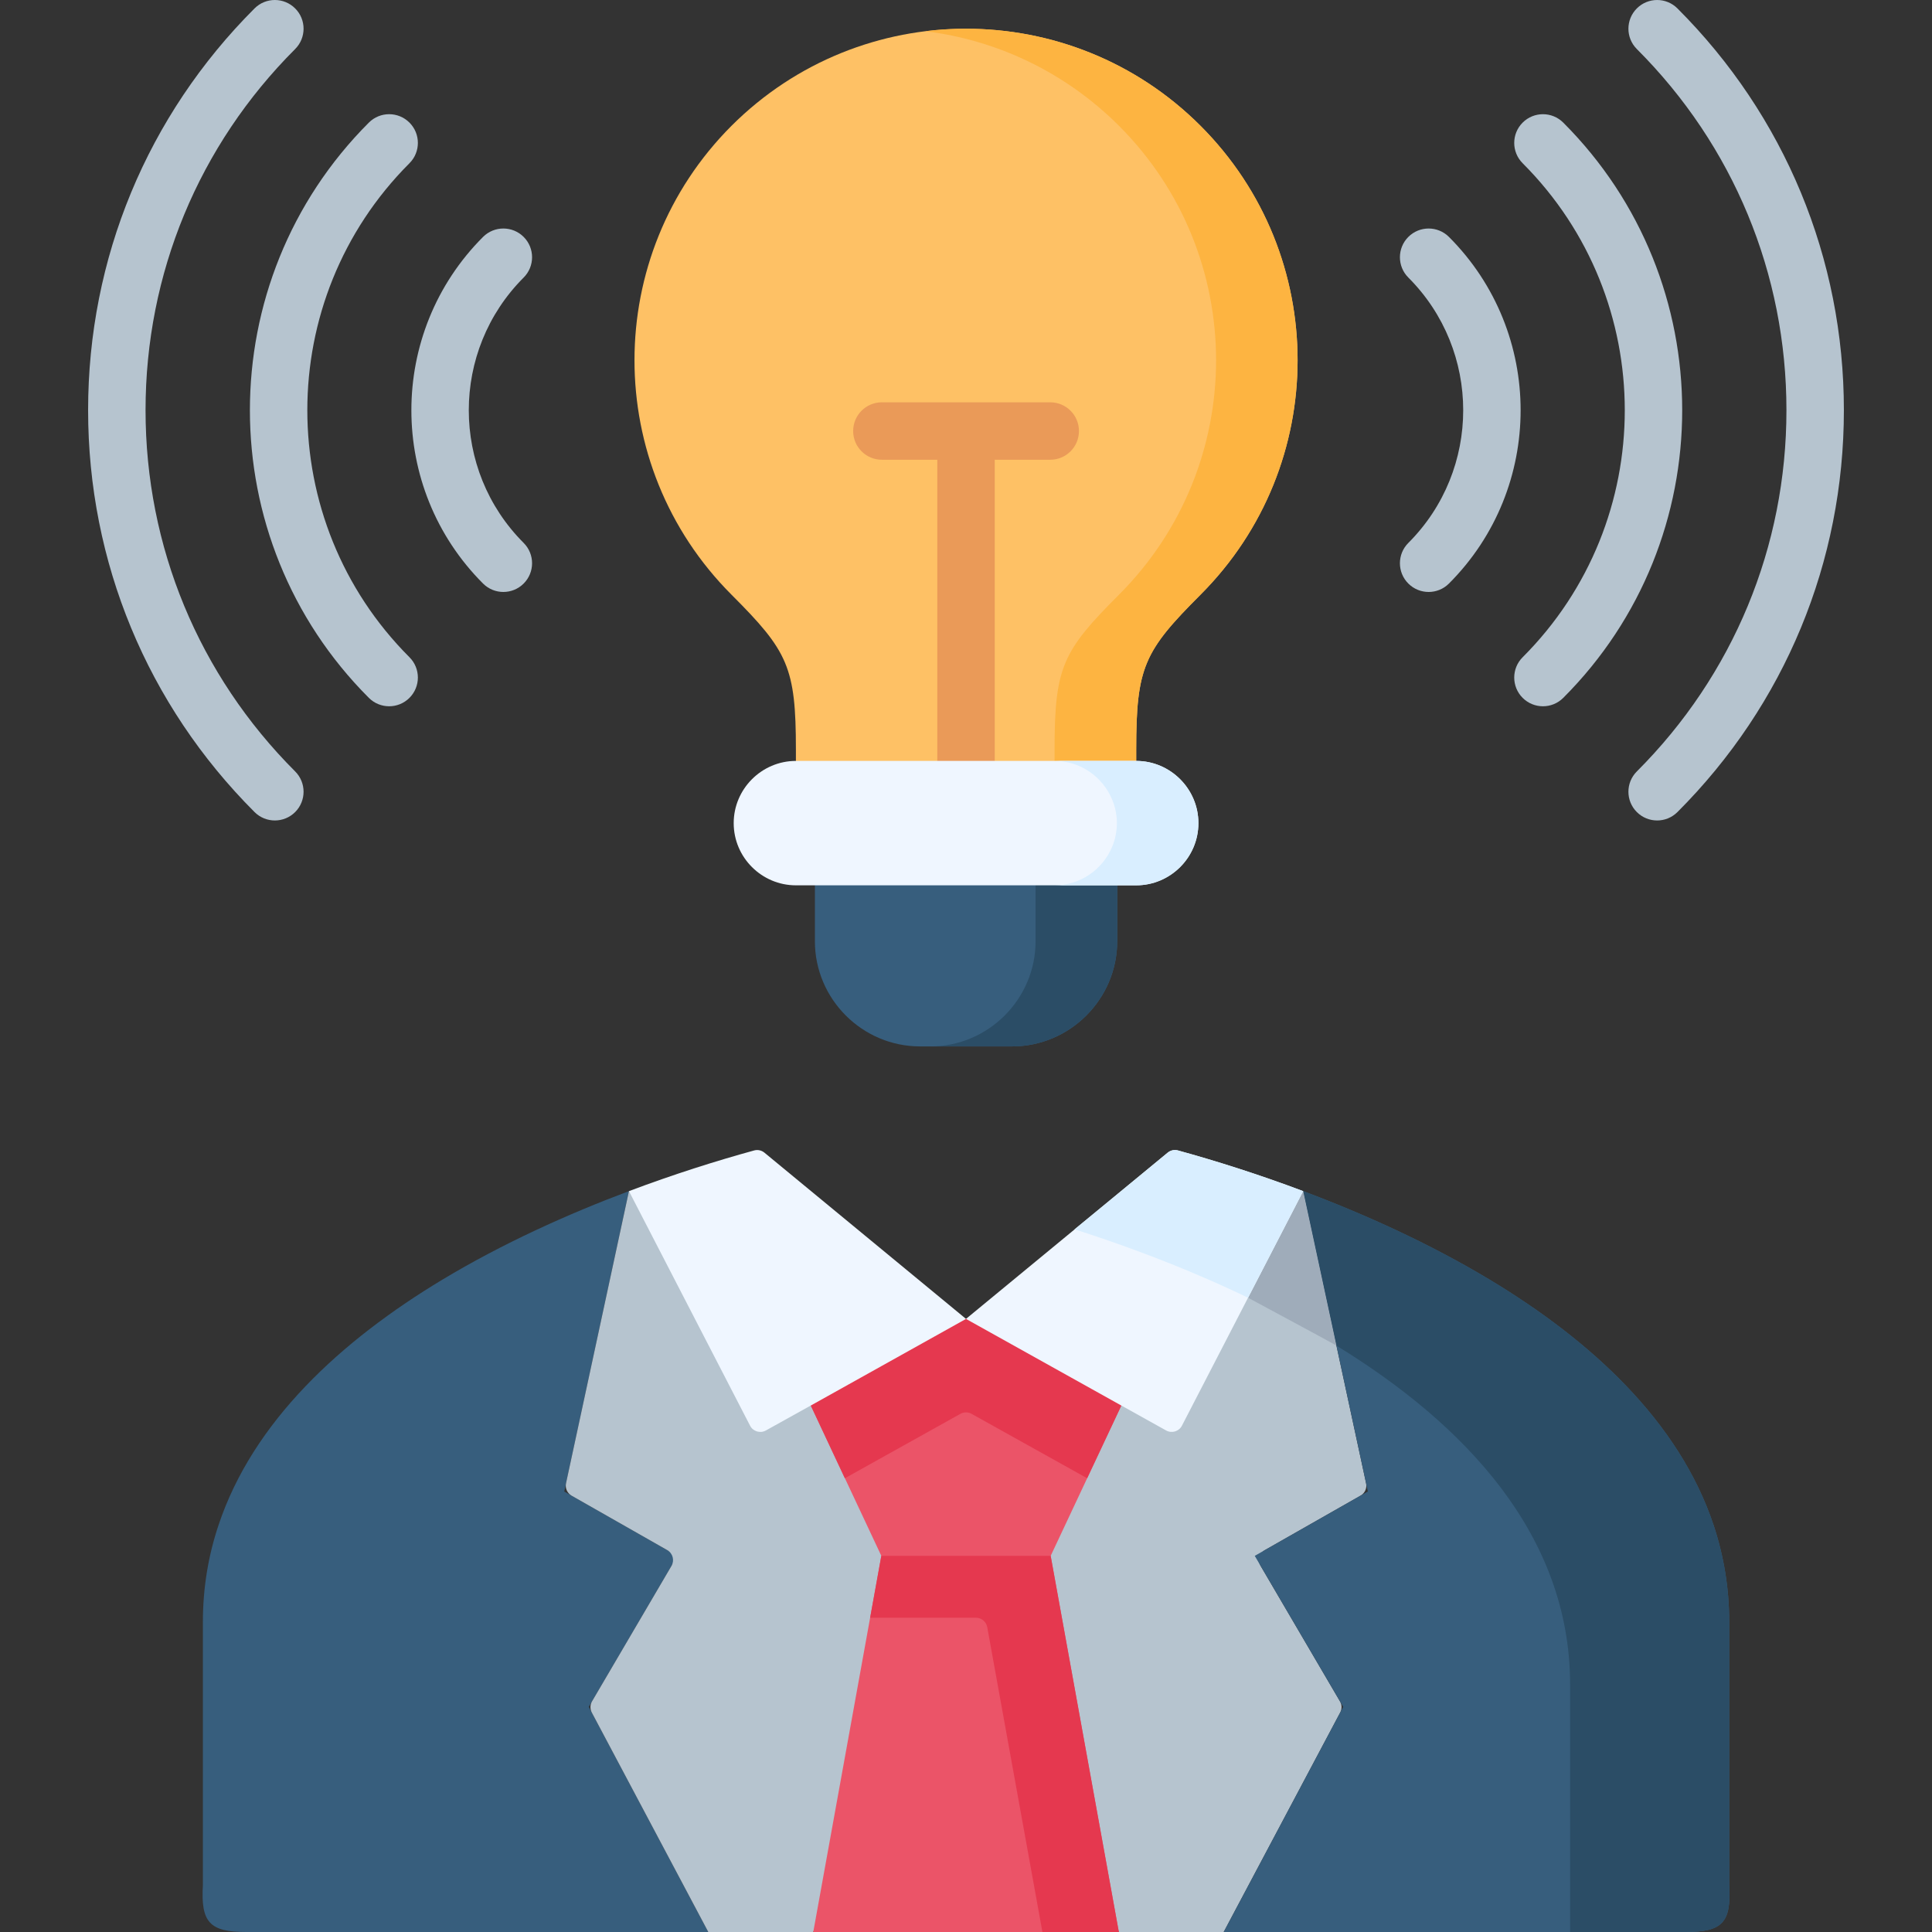 <svg xmlns="http://www.w3.org/2000/svg" version="1.1" xmlns:xlink="http://www.w3.org/1999/xlink" xmlns:svgjs="http://svgjs.com/svgjs" width="512" height="512" x="0" y="0" viewBox="0 0 512 512" style="enable-background:new 0 0 512 512" xml:space="preserve" class=""><rect x="0" y="0" width="512" height="512" fill="#333333" stroke="none"/><g><g><g><path clip-rule="evenodd" d="m318.137 157.608c34.319-34.32 34.319-89.957 0-124.277-17.145-17.146-39.641-25.719-62.137-25.719-22.467 0-44.963 8.573-62.137 25.719-34.29 34.32-34.29 89.957 0 124.277 14.93 14.931 17.059 19.188 17.059 41.023v13.176h45.078 45.107v-13.176c0-21.835 2.1-26.092 17.03-41.023z" fill="#FEC165" fill-rule="evenodd" data-original="#fec165" class=""></path></g><g><path clip-rule="evenodd" d="m318.137 157.608c34.319-34.32 34.319-89.957 0-124.277-17.145-17.146-39.641-25.719-62.137-25.719-3.596 0-7.221.201-10.788.662 18.756 2.301 36.908 10.673 51.321 25.057 34.319 34.32 34.319 89.957 0 124.277-14.93 14.931-17.059 19.188-17.059 41.023v13.176h21.633v-13.176c0-21.835 2.1-26.092 17.03-41.023z" fill="#FDB441" fill-rule="evenodd" data-original="#fdb441"></path></g><g><path d="m439.16 217.434c-1.947 0-3.896-.743-5.383-2.229-2.972-2.973-2.972-7.792 0-10.765 25.568-25.568 39.649-59.567 39.649-95.733 0-36.165-14.08-70.156-39.647-95.71-2.973-2.972-2.974-7.791-.003-10.764 2.971-2.975 7.791-2.975 10.764-.003 28.444 28.43 44.109 66.245 44.109 106.478s-15.664 78.054-44.107 106.498c-1.486 1.484-3.434 2.228-5.382 2.228z" fill="#B6C4CF" data-original="#b6c4cf" class=""></path></g><g><path d="m408.898 187.17c-1.947 0-3.896-.743-5.382-2.229-2.973-2.972-2.973-7.792-.001-10.764 36.093-36.095 36.093-94.824 0-130.919-2.972-2.972-2.972-7.792.001-10.764 2.972-2.972 7.792-2.971 10.764.001 42.028 42.03 42.028 110.416 0 152.446-1.486 1.486-3.435 2.229-5.382 2.229z" fill="#B6C4CF" data-original="#b6c4cf" class=""></path></g><g><path d="m378.605 156.877c-1.947 0-3.896-.743-5.382-2.229-2.973-2.972-2.973-7.792-.001-10.764 19.39-19.391 19.39-50.942 0-70.332-2.972-2.973-2.972-7.792 0-10.765 2.973-2.971 7.792-2.971 10.765 0 25.325 25.326 25.325 66.534 0 91.86-1.486 1.486-3.434 2.23-5.382 2.23z" fill="#B6C4CF" data-original="#b6c4cf" class=""></path></g><g><path d="m72.84 217.434c-1.948 0-3.896-.743-5.383-2.229-28.443-28.444-44.107-66.266-44.107-106.499s15.665-78.047 44.109-106.477c2.972-2.972 7.792-2.971 10.764.003 2.971 2.973 2.97 7.792-.003 10.764-25.567 25.554-39.647 59.545-39.647 95.71 0 36.166 14.081 70.165 39.649 95.733 2.972 2.973 2.972 7.792 0 10.765-1.486 1.486-3.435 2.23-5.382 2.23z" fill="#B6C4CF" data-original="#b6c4cf" class=""></path></g><g><path d="m103.131 187.17c-1.948 0-3.896-.743-5.383-2.23-42.028-42.03-42.028-110.416 0-152.446 2.972-2.973 7.792-2.974 10.764-.001 2.973 2.972 2.973 7.792.001 10.764-36.093 36.095-36.093 94.824 0 130.919 2.972 2.972 2.972 7.792-.001 10.764-1.485 1.487-3.433 2.23-5.381 2.23z" fill="#B6C4CF" data-original="#b6c4cf" class=""></path></g><g><path d="m133.395 156.877c-1.948 0-3.896-.743-5.383-2.23-25.325-25.326-25.325-66.534 0-91.86 2.973-2.971 7.792-2.971 10.765 0 2.972 2.973 2.972 7.792 0 10.765-19.39 19.389-19.39 50.94 0 70.332 2.972 2.972 2.972 7.792-.001 10.764-1.485 1.485-3.434 2.229-5.381 2.229z" fill="#B6C4CF" data-original="#b6c4cf" class=""></path></g><g><path clip-rule="evenodd" d="m362.026 393.077-16.675-77.418-57.937 51.379-31.414 45.281 40.504 99.681h27.789l30.876-58.164c.495-.933.472-2.055-.062-2.967l-21.028-35.89c-.858-1.464-.353-3.346 1.121-4.185l25.355-14.43c1.155-.657 1.751-1.988 1.471-3.287z" fill="#B6C4CF" fill-rule="evenodd" data-original="#b6c4cf" class=""></path></g><g><path clip-rule="evenodd" d="m179.508 412.319-29.975-17.059 17.145-79.601c-16.196 6.07-33.427 13.837-49.422 23.446-26.84 16.168-50.227 37.571-59.375 65.159-2.675 7.997-4.114 16.542-4.114 25.603v69.676c-.575 9.925 1.784 12.457 11.507 12.457h122.433l-31.673-59.665z" fill="#375E7D" fill-rule="evenodd" data-original="#375e7d"></path></g><g><path clip-rule="evenodd" d="m256 412.319-27.875-47.237-61.447-49.423-16.675 77.418c-.28 1.299.315 2.63 1.47 3.287l25.354 14.429c1.475.839 1.979 2.723 1.12 4.187l-21.053 35.889c-.535.911-.559 2.035-.063 2.968l30.876 58.163h27.818z" fill="#B6C4CF" fill-rule="evenodd" data-original="#b6c4cf" class=""></path></g><g><path clip-rule="evenodd" d="m454.148 404.264c-9.177-27.588-32.536-48.992-59.404-65.159-15.995-9.608-33.197-17.376-49.393-23.446l17.145 79.601-29.975 17.059 23.445 40.016-31.673 59.665h122.433c9.752 0 12.111-2.532 11.536-12.457v-69.676c0-9.061-1.467-17.605-4.114-25.603z" fill="#375E7D" fill-rule="evenodd" data-original="#375e7d"></path></g><g><path clip-rule="evenodd" d="m296.504 512-18.066-99.681-22.438-12.169-22.438 12.169-18.037 99.681h40.475z" fill="#EB5468" fill-rule="evenodd" data-original="#eb5468"></path></g><g><path clip-rule="evenodd" d="m394.744 339.105c-15.995-9.608-33.197-17.376-49.393-23.446l8.803 40.937c33.945 20.799 61.936 50.114 61.936 89.813v65.591h30.637c9.752 0 12.111-2.532 11.536-12.457v-69.676c0-9.062-1.467-17.606-4.114-25.603-9.178-27.588-32.537-48.992-59.405-65.159z" fill="#2B4D66" fill-rule="evenodd" data-original="#2b4d66"></path></g><g><path clip-rule="evenodd" d="m354.153 356.596-8.803-40.937-14.614 28.25c.001.029 21.202 11.363 23.417 12.687z" fill="#9FACBA" fill-rule="evenodd" data-original="#9facba" class=""></path></g><g><path clip-rule="evenodd" d="m256 400.15-22.438 12.169-2.963 16.398h28.036c1.472 0 2.734 1.054 2.996 2.502l14.621 80.781h20.252l-18.066-99.681z" fill="#E5384F" fill-rule="evenodd" data-original="#e5384f" class=""></path></g><g><path clip-rule="evenodd" d="m297.166 372.476-13.492-22.468-27.674-.489h-27.53l-13.607 22.957 18.699 39.843h22.438 22.438z" fill="#EB5468" fill-rule="evenodd" data-original="#eb5468"></path></g><g><path clip-rule="evenodd" d="m256 349.519-41.137 22.957 9.033 19.275 30.622-17.068c.922-.514 2.043-.513 2.965 0l30.622 17.067 9.062-19.275z" fill="#E5384F" fill-rule="evenodd" data-original="#e5384f" class=""></path></g><g><path clip-rule="evenodd" d="m256 349.519-53.411-44.046c-.764-.63-1.778-.854-2.733-.592-9.893 2.715-21.25 6.291-33.178 10.779l32.102 62.168c.788 1.527 2.683 2.099 4.185 1.264l11.898-6.616z" fill="#EFF6FF" fill-rule="evenodd" data-original="#eff6ff"></path></g><g><path clip-rule="evenodd" d="m345.351 315.659c-11.929-4.487-23.286-8.064-33.179-10.779-.954-.262-1.968-.038-2.732.592l-53.44 44.047 41.166 22.957 11.869 6.613c1.501.836 3.397.265 4.186-1.262z" fill="#EFF6FF" fill-rule="evenodd" data-original="#eff6ff"></path></g><g><path clip-rule="evenodd" d="m345.351 315.659c-11.929-4.487-23.286-8.064-33.179-10.779-.954-.262-1.969-.038-2.732.592l-13.194 10.877-11.478 9.436c10.816 3.452 22.64 7.739 34.578 12.917 3.797 1.64 7.595 3.366 11.392 5.207z" fill="#D9EEFF" fill-rule="evenodd" data-original="#d9eeff"></path></g><path d="m278.323 106.615h-44.617c-4.204 0-7.611 3.407-7.611 7.611s3.407 7.611 7.611 7.611h14.683v79.814c0 4.204 3.407 7.611 7.611 7.611s7.611-3.407 7.611-7.611v-79.814h14.712c4.204 0 7.611-3.407 7.611-7.611s-3.407-7.611-7.611-7.611z" fill="#EA9A58" data-original="#ea9a58" class=""></path><g><path clip-rule="evenodd" d="m268.197 277.311c15.333 0 27.875-12.543 27.875-27.876v-24.942h-80.116v24.942c0 15.333 12.542 27.876 27.875 27.876z" fill="#375E7D" fill-rule="evenodd" data-original="#375e7d"></path></g><g><path clip-rule="evenodd" d="m268.197 277.311c15.333 0 27.875-12.543 27.875-27.876v-24.079h-16.599-5.034v24.079c0 15.333-12.542 27.876-27.875 27.876z" fill="#2B4D66" fill-rule="evenodd" data-original="#2b4d66"></path></g><g><path clip-rule="evenodd" d="m301.107 201.652h-45.107-45.078c-9.062 0-16.484 7.422-16.484 16.484 0 9.091 7.422 16.484 16.484 16.484h5.034 80.116 5.034c9.062 0 16.484-7.393 16.484-16.484 0-9.062-7.421-16.484-16.483-16.484z" fill="#EFF6FF" fill-rule="evenodd" data-original="#eff6ff"></path></g><g><path clip-rule="evenodd" d="m301.107 234.62c9.062 0 16.484-7.393 16.484-16.484 0-9.062-7.422-16.484-16.484-16.484h-21.633c6.847 0 12.715 4.2 15.218 10.155.834 1.956 1.295 4.085 1.295 6.329s-.46 4.401-1.295 6.358c-2.503 5.926-8.371 10.126-15.218 10.126h16.599z" fill="#D9EEFF" fill-rule="evenodd" data-original="#d9eeff"></path></g></g></g></svg>